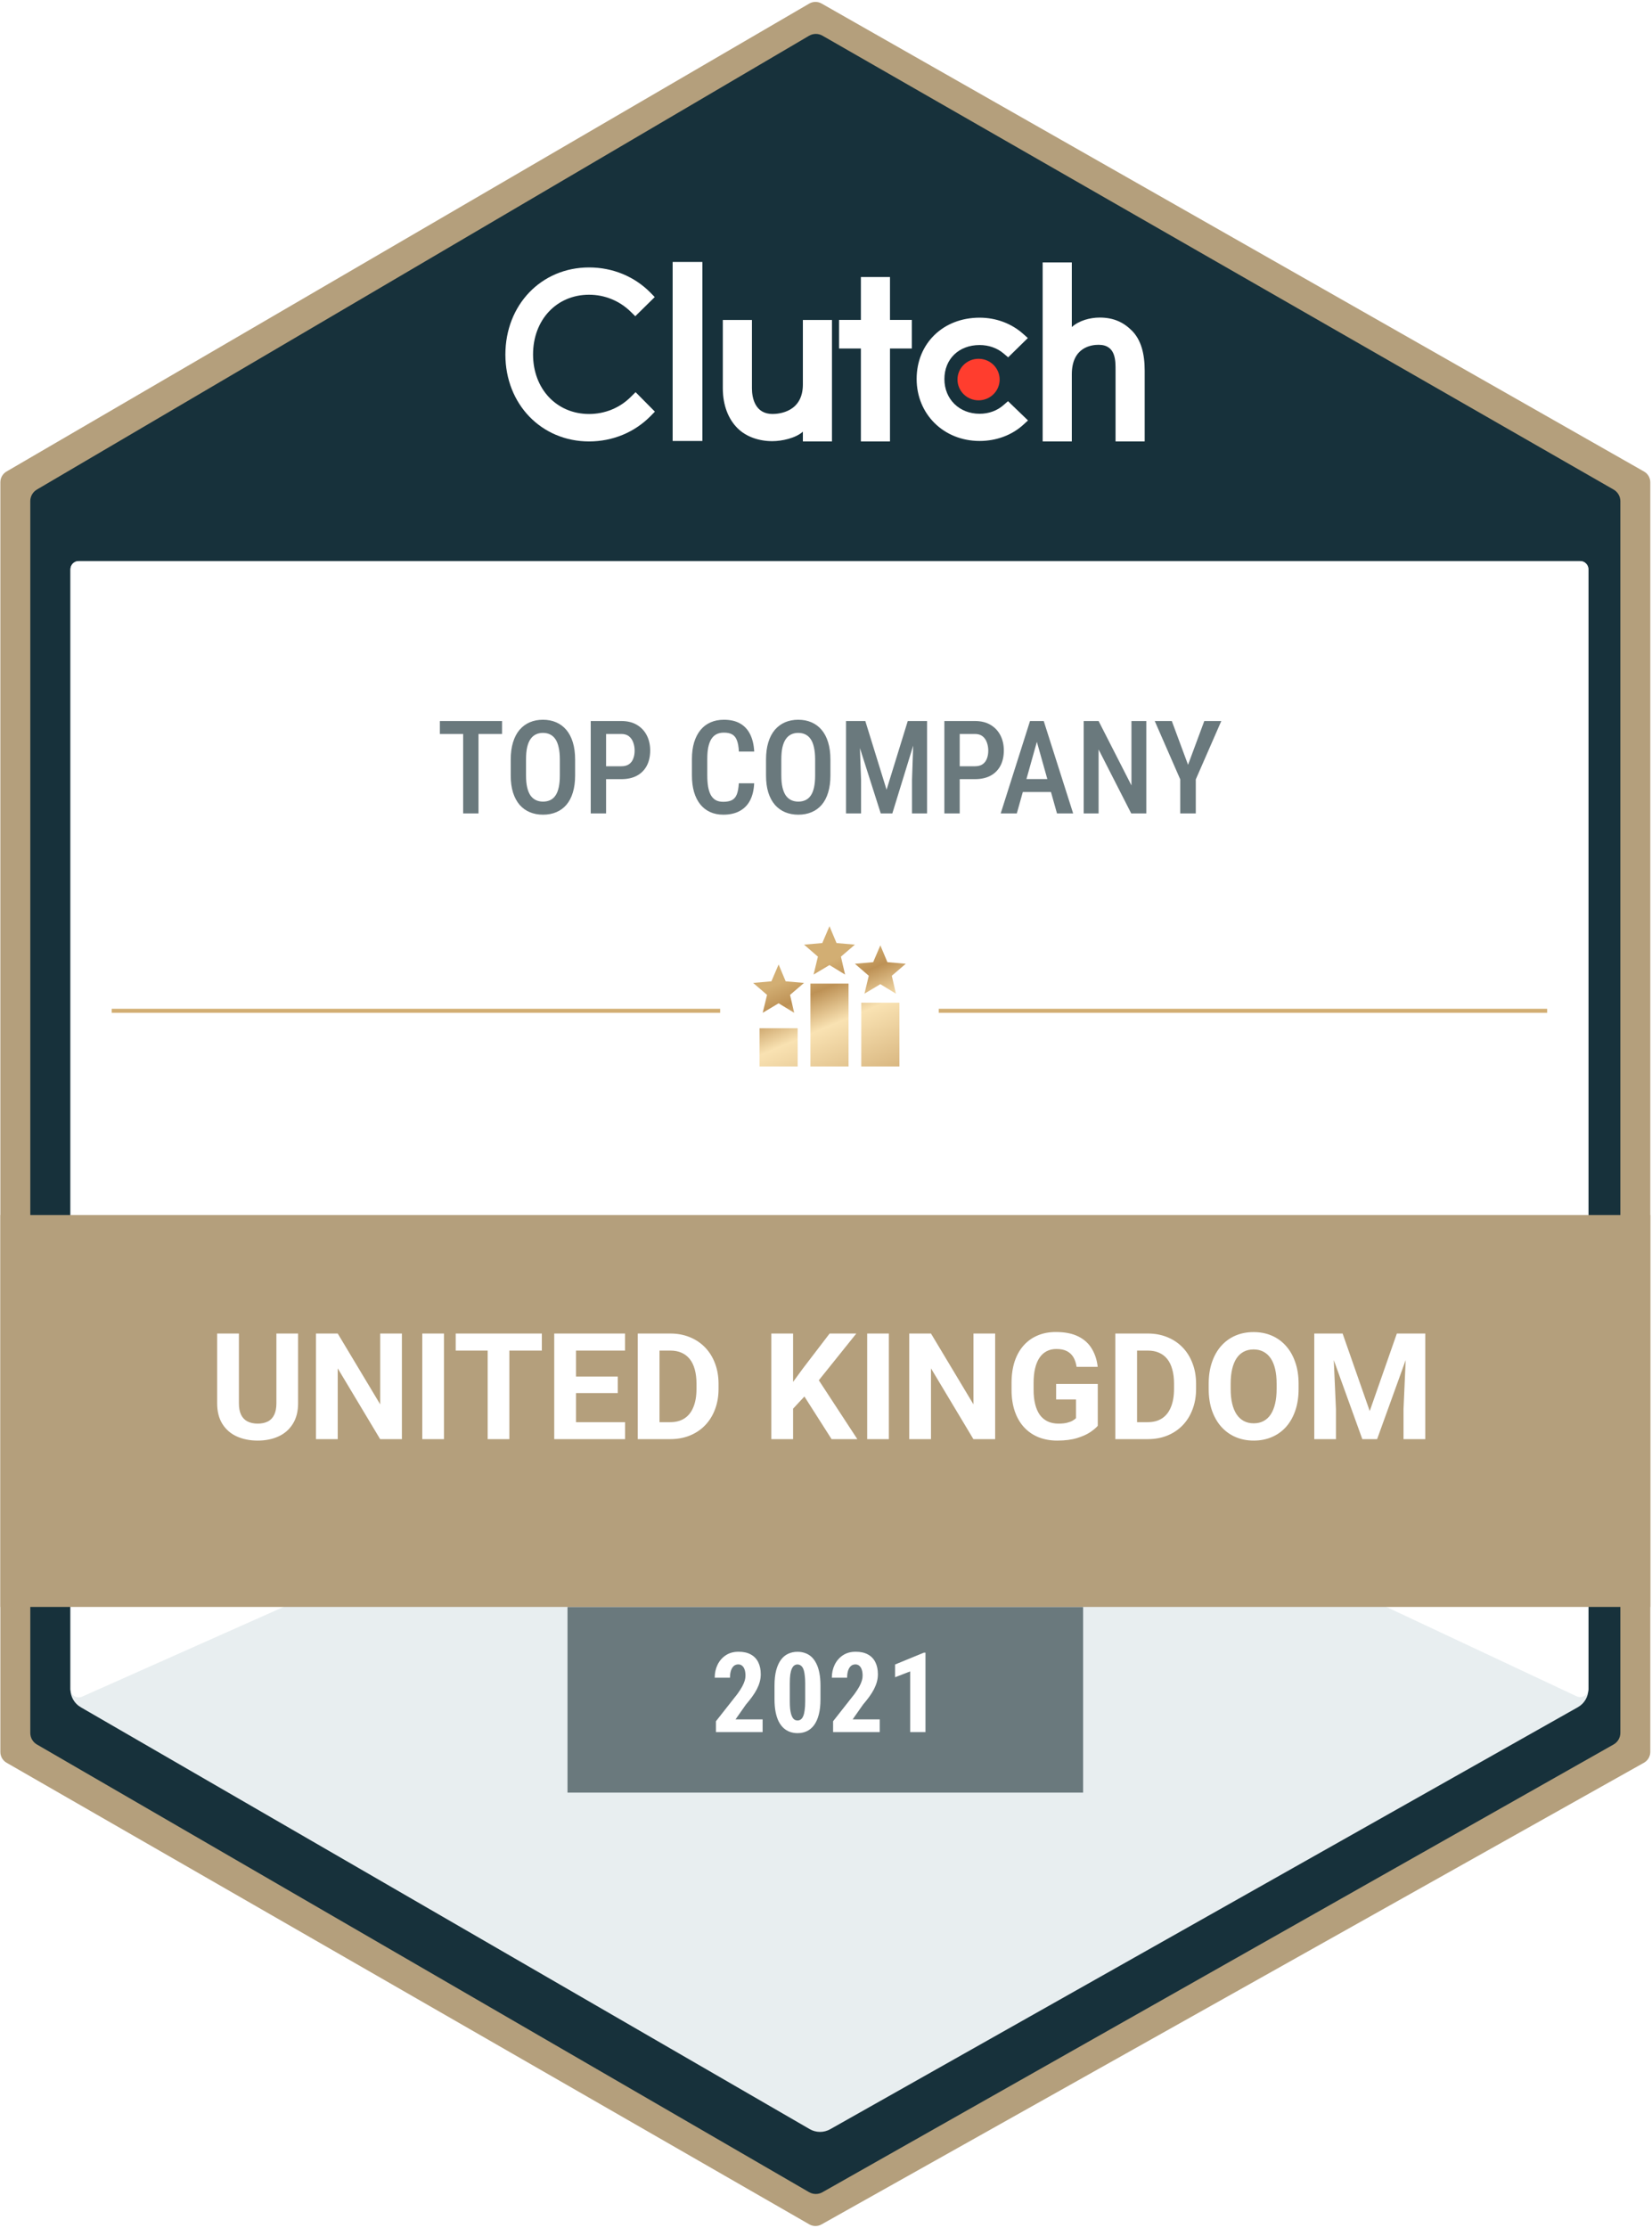 <?xml version="1.0" encoding="UTF-8"?>
<svg xmlns="http://www.w3.org/2000/svg" width="89" height="120" viewBox="0 0 89 120" fill="none">
  <g clip-path="url(#clip0_1594_2853)">
    <path d="M0.351 25.398L43.597 0.193C43.802 0.074 44.056 0.072 44.262 0.19L88.571 25.399C88.78 25.517 88.908 25.739 88.908 25.979V94.365C88.908 94.606 88.778 94.828 88.568 94.946L44.259 119.814C44.054 119.93 43.804 119.928 43.6 119.811L0.354 94.947C0.147 94.828 0.02 94.608 0.02 94.369V25.974C0.02 25.737 0.146 25.517 0.351 25.398Z" fill="#B49F7C"></path>
    <path d="M2.014 26.417L43.614 1.974C43.821 1.852 44.076 1.851 44.284 1.97L86.906 26.418C87.113 26.537 87.241 26.758 87.241 26.996V93.336C87.241 93.577 87.112 93.798 86.903 93.916L44.28 118.034C44.074 118.151 43.822 118.149 43.617 118.031L2.018 93.918C1.812 93.799 1.686 93.579 1.686 93.341V26.992C1.686 26.755 1.811 26.537 2.014 26.417Z" fill="#17313B" stroke="#17313B" stroke-width="0.109"></path>
    <path fill-rule="evenodd" clip-rule="evenodd" d="M36.238 23.753H37.84V14.11H36.238V23.753Z" fill="white"></path>
    <path fill-rule="evenodd" clip-rule="evenodd" d="M43.254 20.708C43.254 22.181 41.992 22.298 41.617 22.298C40.68 22.298 40.51 21.436 40.51 20.917V17.234H38.941V20.909C38.941 21.821 39.233 22.574 39.745 23.076C40.196 23.519 40.873 23.762 41.606 23.762C42.126 23.762 42.861 23.603 43.254 23.252V23.777H44.822V17.234H43.254V20.708Z" fill="white"></path>
    <path fill-rule="evenodd" clip-rule="evenodd" d="M47.947 14.922H46.379V17.232H45.203V18.772H46.379V23.777H47.947V18.772H49.123V17.232H47.947V14.922Z" fill="white"></path>
    <path fill-rule="evenodd" clip-rule="evenodd" d="M54.066 21.818C53.725 22.119 53.272 22.287 52.776 22.287C51.682 22.287 50.879 21.5 50.879 20.419C50.879 19.339 51.656 18.585 52.776 18.585C53.263 18.585 53.725 18.744 54.075 19.046L54.314 19.247L55.374 18.208L55.109 17.973C54.485 17.421 53.656 17.111 52.776 17.111C50.81 17.111 49.383 18.501 49.383 20.411C49.383 22.312 50.844 23.752 52.776 23.752C53.673 23.752 54.511 23.442 55.126 22.881L55.383 22.647L54.306 21.609L54.066 21.818Z" fill="white"></path>
    <path fill-rule="evenodd" clip-rule="evenodd" d="M60.963 17.793C60.51 17.348 59.98 17.105 59.246 17.105C58.725 17.105 58.135 17.264 57.743 17.616V14.135H56.172V23.777H57.743V20.165C57.743 18.689 58.81 18.572 59.185 18.572C60.124 18.572 60.099 19.436 60.099 19.955V23.777H61.669V19.964C61.669 19.05 61.475 18.295 60.963 17.793Z" fill="white"></path>
    <path fill-rule="evenodd" clip-rule="evenodd" d="M52.719 19.325C53.347 19.325 53.855 19.825 53.855 20.444C53.855 21.062 53.347 21.563 52.719 21.563C52.092 21.563 51.584 21.062 51.584 20.444C51.584 19.825 52.092 19.325 52.719 19.325Z" fill="#FF3D2E"></path>
    <path fill-rule="evenodd" clip-rule="evenodd" d="M33.995 21.367C33.398 21.971 32.589 22.299 31.736 22.299C29.988 22.299 28.718 20.947 28.718 19.091C28.718 17.227 29.988 15.875 31.736 15.875C32.58 15.875 33.381 16.202 33.986 16.798L34.225 17.033L35.273 16.001L35.044 15.765C34.174 14.884 32.997 14.405 31.736 14.405C29.162 14.405 27.227 16.421 27.227 19.099C27.227 21.77 29.17 23.777 31.736 23.777C33.006 23.777 34.183 23.29 35.052 22.408L35.282 22.173L34.242 21.123L33.995 21.367Z" fill="white"></path>
    <g filter="url(#filter0_d_1594_2853)">
      <path d="M4.239 30.222H45.775H85.128C85.374 30.222 85.573 30.421 85.573 30.667V90.987C85.573 91.388 85.357 91.758 85.008 91.955L44.725 114.688C44.382 114.881 43.963 114.879 43.623 114.682L4.35 91.957C4.006 91.758 3.795 91.391 3.795 90.995V30.667C3.795 30.421 3.994 30.222 4.239 30.222Z" fill="#E8EEF0"></path>
    </g>
    <path d="M4.241 30.222H45.777H85.13C85.376 30.222 85.575 30.421 85.575 30.666V90.967C85.575 91.292 85.236 91.507 84.941 91.369L46.237 73.192C45.945 73.055 45.608 73.052 45.313 73.183L4.422 91.388C4.128 91.519 3.797 91.304 3.797 90.982V30.666C3.797 30.421 3.996 30.222 4.241 30.222Z" fill="white"></path>
    <path d="M25.779 38.837V43.813H24.952V38.837H25.779ZM27.047 38.837V39.534H23.697V38.837H27.047ZM30.984 40.918V41.766C30.984 42.117 30.943 42.424 30.861 42.689C30.782 42.953 30.665 43.174 30.513 43.352C30.362 43.527 30.18 43.659 29.966 43.748C29.754 43.837 29.517 43.882 29.255 43.882C28.995 43.882 28.758 43.837 28.544 43.748C28.332 43.659 28.149 43.527 27.994 43.352C27.841 43.174 27.723 42.953 27.638 42.689C27.556 42.424 27.515 42.117 27.515 41.766V40.918C27.515 40.563 27.556 40.252 27.638 39.985C27.72 39.716 27.838 39.492 27.99 39.312C28.145 39.132 28.329 38.996 28.541 38.905C28.755 38.814 28.991 38.768 29.248 38.768C29.51 38.768 29.747 38.814 29.959 38.905C30.173 38.996 30.357 39.132 30.509 39.312C30.662 39.492 30.779 39.716 30.861 39.985C30.943 40.252 30.984 40.563 30.984 40.918ZM30.161 41.766V40.911C30.161 40.658 30.14 40.442 30.099 40.262C30.06 40.08 30.002 39.932 29.925 39.818C29.847 39.701 29.752 39.616 29.638 39.561C29.526 39.504 29.396 39.476 29.248 39.476C29.105 39.476 28.976 39.504 28.862 39.561C28.75 39.616 28.654 39.701 28.575 39.818C28.497 39.932 28.438 40.08 28.397 40.262C28.358 40.442 28.339 40.658 28.339 40.911V41.766C28.339 42.014 28.359 42.228 28.4 42.408C28.441 42.586 28.501 42.732 28.578 42.846C28.658 42.958 28.755 43.041 28.869 43.096C28.983 43.15 29.111 43.178 29.255 43.178C29.401 43.178 29.531 43.15 29.645 43.096C29.759 43.041 29.853 42.958 29.928 42.846C30.006 42.732 30.064 42.586 30.102 42.408C30.141 42.228 30.161 42.014 30.161 41.766ZM33.469 41.968H32.42V41.274H33.469C33.642 41.274 33.781 41.237 33.886 41.164C33.991 41.091 34.067 40.991 34.115 40.864C34.165 40.736 34.19 40.591 34.19 40.429C34.19 40.275 34.165 40.129 34.115 39.992C34.067 39.855 33.991 39.745 33.886 39.66C33.781 39.576 33.642 39.534 33.469 39.534H32.652V43.813H31.825V38.837H33.469C33.8 38.837 34.08 38.905 34.31 39.042C34.542 39.178 34.72 39.367 34.843 39.606C34.966 39.843 35.028 40.115 35.028 40.423C35.028 40.742 34.966 41.017 34.843 41.25C34.72 41.48 34.542 41.658 34.31 41.783C34.08 41.906 33.8 41.968 33.469 41.968ZM39.803 42.19H40.63C40.614 42.55 40.541 42.856 40.411 43.109C40.281 43.36 40.094 43.551 39.851 43.683C39.609 43.816 39.314 43.882 38.965 43.882C38.701 43.882 38.464 43.834 38.254 43.738C38.047 43.642 37.87 43.505 37.725 43.325C37.579 43.142 37.467 42.92 37.39 42.658C37.315 42.396 37.277 42.099 37.277 41.766V40.884C37.277 40.551 37.316 40.254 37.393 39.992C37.473 39.73 37.587 39.508 37.735 39.325C37.883 39.143 38.063 39.005 38.275 38.912C38.489 38.816 38.731 38.768 38.999 38.768C39.344 38.768 39.633 38.834 39.868 38.967C40.102 39.099 40.283 39.292 40.411 39.548C40.539 39.803 40.613 40.114 40.633 40.481H39.806C39.795 40.232 39.761 40.034 39.704 39.886C39.649 39.736 39.565 39.627 39.451 39.561C39.339 39.495 39.189 39.462 38.999 39.462C38.842 39.462 38.707 39.492 38.593 39.551C38.481 39.61 38.389 39.699 38.316 39.818C38.245 39.934 38.192 40.081 38.155 40.258C38.121 40.434 38.104 40.64 38.104 40.877V41.766C38.104 41.994 38.119 42.195 38.148 42.371C38.178 42.546 38.226 42.696 38.292 42.819C38.358 42.939 38.446 43.032 38.555 43.096C38.665 43.157 38.801 43.188 38.965 43.188C39.161 43.188 39.317 43.157 39.434 43.096C39.552 43.034 39.64 42.93 39.697 42.784C39.754 42.639 39.789 42.44 39.803 42.19ZM44.738 40.918V41.766C44.738 42.117 44.697 42.424 44.615 42.689C44.535 42.953 44.419 43.174 44.267 43.352C44.116 43.527 43.934 43.659 43.72 43.748C43.508 43.837 43.271 43.882 43.009 43.882C42.749 43.882 42.512 43.837 42.298 43.748C42.086 43.659 41.903 43.527 41.748 43.352C41.595 43.174 41.476 42.953 41.392 42.689C41.31 42.424 41.269 42.117 41.269 41.766V40.918C41.269 40.563 41.31 40.252 41.392 39.985C41.474 39.716 41.592 39.492 41.744 39.312C41.899 39.132 42.083 38.996 42.294 38.905C42.509 38.814 42.745 38.768 43.002 38.768C43.264 38.768 43.501 38.814 43.713 38.905C43.927 38.996 44.111 39.132 44.263 39.312C44.416 39.492 44.533 39.716 44.615 39.985C44.697 40.252 44.738 40.563 44.738 40.918ZM43.915 41.766V40.911C43.915 40.658 43.894 40.442 43.853 40.262C43.814 40.08 43.756 39.932 43.679 39.818C43.601 39.701 43.505 39.616 43.392 39.561C43.28 39.504 43.15 39.476 43.002 39.476C42.858 39.476 42.73 39.504 42.616 39.561C42.504 39.616 42.408 39.701 42.329 39.818C42.251 39.932 42.192 40.08 42.151 40.262C42.112 40.442 42.093 40.658 42.093 40.911V41.766C42.093 42.014 42.113 42.228 42.154 42.408C42.195 42.586 42.255 42.732 42.332 42.846C42.412 42.958 42.509 43.041 42.623 43.096C42.736 43.15 42.865 43.178 43.009 43.178C43.155 43.178 43.285 43.15 43.398 43.096C43.512 43.041 43.607 42.958 43.682 42.846C43.76 42.732 43.818 42.586 43.856 42.408C43.895 42.228 43.915 42.014 43.915 41.766ZM45.863 38.837H46.618L47.763 42.538L48.905 38.837H49.605L48.074 43.813H47.449L45.863 38.837ZM45.579 38.837H46.276L46.389 42.005V43.813H45.579V38.837ZM49.243 38.837H49.944V43.813H49.134V42.005L49.243 38.837ZM52.521 41.968H51.472V41.274H52.521C52.694 41.274 52.833 41.237 52.938 41.164C53.043 41.091 53.119 40.991 53.167 40.864C53.217 40.736 53.242 40.591 53.242 40.429C53.242 40.275 53.217 40.129 53.167 39.992C53.119 39.855 53.043 39.745 52.938 39.66C52.833 39.576 52.694 39.534 52.521 39.534H51.704V43.813H50.877V38.837H52.521C52.851 38.837 53.132 38.905 53.362 39.042C53.594 39.178 53.772 39.367 53.895 39.606C54.018 39.843 54.08 40.115 54.08 40.423C54.08 40.742 54.018 41.017 53.895 41.25C53.772 41.48 53.594 41.658 53.362 41.783C53.132 41.906 52.851 41.968 52.521 41.968ZM55.983 39.52L54.78 43.813H53.912L55.491 38.837H56.031L55.983 39.52ZM56.944 43.813L55.737 39.52L55.679 38.837H56.23L57.815 43.813H56.944ZM56.964 41.964V42.661H54.647V41.964H56.964ZM61.756 38.837V43.813H60.943L59.186 40.368V43.813H58.383V38.837H59.186L60.956 42.306V38.837H61.756ZM63.13 38.837L64.005 41.195L64.88 38.837H65.796L64.422 41.981V43.813H63.585V41.981L62.211 38.837H63.13Z" fill="#6A797D"></path>
    <path d="M30.574 86.556H58.352V96.556H30.574V86.556Z" fill="#6A797D"></path>
    <path d="M0.02 65.444H88.908V86.555H0.02V65.444Z" fill="#B49F7C"></path>
    <path d="M14.891 71.829H16.059V75.587C16.059 76.024 15.965 76.393 15.777 76.692C15.592 76.992 15.336 77.217 15.008 77.368C14.682 77.519 14.307 77.595 13.883 77.595C13.458 77.595 13.081 77.519 12.75 77.368C12.422 77.217 12.164 76.992 11.977 76.692C11.792 76.393 11.699 76.024 11.699 75.587V71.829H12.871V75.587C12.871 75.842 12.912 76.05 12.992 76.212C13.073 76.373 13.189 76.492 13.34 76.567C13.493 76.643 13.675 76.681 13.883 76.681C14.096 76.681 14.277 76.643 14.426 76.567C14.577 76.492 14.691 76.373 14.77 76.212C14.85 76.05 14.891 75.842 14.891 75.587V71.829ZM21.652 71.829V77.517H20.48L18.195 73.704V77.517H17.023V71.829H18.195L20.484 75.645V71.829H21.652ZM23.918 71.829V77.517H22.75V71.829H23.918ZM27.441 71.829V77.517H26.273V71.829H27.441ZM29.191 71.829V72.747H24.551V71.829H29.191ZM33.676 76.603V77.517H30.648V76.603H33.676ZM31.031 71.829V77.517H29.859V71.829H31.031ZM33.281 74.145V75.036H30.648V74.145H33.281ZM33.672 71.829V72.747H30.648V71.829H33.672ZM36.105 77.517H34.867L34.875 76.603H36.105C36.413 76.603 36.672 76.534 36.883 76.395C37.094 76.255 37.253 76.05 37.359 75.782C37.469 75.514 37.523 75.19 37.523 74.81V74.532C37.523 74.241 37.492 73.984 37.43 73.763C37.37 73.541 37.28 73.355 37.16 73.204C37.04 73.053 36.893 72.94 36.719 72.864C36.544 72.786 36.344 72.747 36.117 72.747H34.844V71.829H36.117C36.497 71.829 36.845 71.894 37.16 72.024C37.478 72.152 37.753 72.336 37.984 72.575C38.216 72.815 38.395 73.101 38.52 73.435C38.647 73.765 38.711 74.134 38.711 74.54V74.81C38.711 75.213 38.647 75.582 38.52 75.915C38.395 76.248 38.216 76.535 37.984 76.774C37.755 77.011 37.48 77.195 37.16 77.325C36.842 77.453 36.491 77.517 36.105 77.517ZM35.531 71.829V77.517H34.359V71.829H35.531ZM42.727 71.829V77.517H41.555V71.829H42.727ZM46.133 71.829L43.879 74.638L42.578 76.036L42.367 74.927L43.246 73.724L44.695 71.829H46.133ZM44.801 77.517L43.125 74.888L43.992 74.161L46.188 77.517H44.801ZM47.887 71.829V77.517H46.719V71.829H47.887ZM53.613 71.829V77.517H52.441L50.156 73.704V77.517H48.984V71.829H50.156L52.445 75.645V71.829H53.613ZM59.141 74.544V76.798C59.052 76.905 58.915 77.02 58.73 77.145C58.546 77.268 58.307 77.373 58.016 77.462C57.724 77.55 57.371 77.595 56.957 77.595C56.59 77.595 56.255 77.535 55.953 77.415C55.651 77.293 55.391 77.114 55.172 76.88C54.956 76.645 54.789 76.359 54.672 76.02C54.555 75.679 54.496 75.29 54.496 74.853V74.497C54.496 74.06 54.552 73.67 54.664 73.329C54.779 72.988 54.941 72.7 55.152 72.466C55.363 72.231 55.615 72.053 55.906 71.931C56.198 71.808 56.522 71.747 56.879 71.747C57.374 71.747 57.78 71.828 58.098 71.989C58.415 72.148 58.658 72.37 58.824 72.653C58.993 72.935 59.098 73.257 59.137 73.622H58C57.971 73.429 57.917 73.261 57.836 73.118C57.755 72.975 57.639 72.863 57.488 72.782C57.34 72.701 57.147 72.661 56.91 72.661C56.715 72.661 56.54 72.701 56.387 72.782C56.236 72.86 56.108 72.976 56.004 73.13C55.9 73.284 55.82 73.474 55.766 73.7C55.711 73.927 55.684 74.19 55.684 74.489V74.853C55.684 75.149 55.712 75.412 55.77 75.642C55.827 75.868 55.911 76.06 56.023 76.216C56.138 76.37 56.279 76.485 56.445 76.564C56.612 76.642 56.806 76.681 57.027 76.681C57.212 76.681 57.366 76.665 57.488 76.634C57.613 76.603 57.714 76.565 57.789 76.52C57.867 76.474 57.927 76.429 57.969 76.388V75.38H56.898V74.544H59.141ZM61.832 77.517H60.594L60.602 76.603H61.832C62.139 76.603 62.398 76.534 62.609 76.395C62.82 76.255 62.979 76.05 63.086 75.782C63.195 75.514 63.25 75.19 63.25 74.81V74.532C63.25 74.241 63.219 73.984 63.156 73.763C63.096 73.541 63.007 73.355 62.887 73.204C62.767 73.053 62.62 72.94 62.445 72.864C62.271 72.786 62.07 72.747 61.844 72.747H60.57V71.829H61.844C62.224 71.829 62.572 71.894 62.887 72.024C63.204 72.152 63.479 72.336 63.711 72.575C63.943 72.815 64.121 73.101 64.246 73.435C64.374 73.765 64.438 74.134 64.438 74.54V74.81C64.438 75.213 64.374 75.582 64.246 75.915C64.121 76.248 63.943 76.535 63.711 76.774C63.482 77.011 63.207 77.195 62.887 77.325C62.569 77.453 62.217 77.517 61.832 77.517ZM61.258 71.829V77.517H60.086V71.829H61.258ZM69.961 74.54V74.81C69.961 75.242 69.902 75.63 69.785 75.974C69.668 76.317 69.503 76.61 69.289 76.853C69.076 77.092 68.82 77.276 68.523 77.403C68.229 77.531 67.902 77.595 67.543 77.595C67.186 77.595 66.859 77.531 66.562 77.403C66.268 77.276 66.013 77.092 65.797 76.853C65.581 76.61 65.413 76.317 65.293 75.974C65.176 75.63 65.117 75.242 65.117 74.81V74.54C65.117 74.105 65.176 73.717 65.293 73.376C65.41 73.032 65.576 72.739 65.789 72.497C66.005 72.255 66.26 72.07 66.555 71.942C66.852 71.815 67.178 71.751 67.535 71.751C67.894 71.751 68.221 71.815 68.516 71.942C68.812 72.07 69.068 72.255 69.281 72.497C69.497 72.739 69.664 73.032 69.781 73.376C69.901 73.717 69.961 74.105 69.961 74.54ZM68.777 74.81V74.532C68.777 74.23 68.75 73.965 68.695 73.735C68.641 73.506 68.56 73.314 68.453 73.157C68.346 73.001 68.216 72.884 68.062 72.806C67.909 72.725 67.733 72.685 67.535 72.685C67.337 72.685 67.162 72.725 67.008 72.806C66.857 72.884 66.728 73.001 66.621 73.157C66.517 73.314 66.438 73.506 66.383 73.735C66.328 73.965 66.301 74.23 66.301 74.532V74.81C66.301 75.109 66.328 75.375 66.383 75.606C66.438 75.836 66.518 76.03 66.625 76.189C66.732 76.345 66.862 76.463 67.016 76.544C67.169 76.625 67.345 76.665 67.543 76.665C67.741 76.665 67.917 76.625 68.07 76.544C68.224 76.463 68.353 76.345 68.457 76.189C68.561 76.03 68.641 75.836 68.695 75.606C68.75 75.375 68.777 75.109 68.777 74.81ZM71.34 71.829H72.332L73.793 76.005L75.254 71.829H76.246L74.191 77.517H73.394L71.34 71.829ZM70.805 71.829H71.793L71.973 75.899V77.517H70.805V71.829ZM75.793 71.829H76.785V77.517H75.613V75.899L75.793 71.829Z" fill="white"></path>
    <path d="M41.085 92.612V93.295H38.571V92.712L39.726 91.244C39.837 91.09 39.924 90.955 39.986 90.84C40.049 90.723 40.094 90.618 40.121 90.526C40.148 90.433 40.162 90.344 40.162 90.26C40.162 90.135 40.148 90.027 40.118 89.938C40.089 89.846 40.045 89.775 39.986 89.727C39.93 89.676 39.859 89.65 39.775 89.65C39.674 89.65 39.59 89.682 39.523 89.744C39.457 89.807 39.407 89.893 39.374 90.002C39.343 90.109 39.327 90.231 39.327 90.368H38.504C38.504 90.112 38.556 89.878 38.659 89.665C38.765 89.452 38.912 89.283 39.102 89.158C39.293 89.031 39.523 88.968 39.79 88.968C40.05 88.968 40.269 89.017 40.446 89.114C40.624 89.21 40.758 89.349 40.848 89.53C40.94 89.712 40.985 89.929 40.985 90.181C40.985 90.321 40.967 90.459 40.93 90.594C40.893 90.727 40.84 90.859 40.772 90.992C40.703 91.123 40.619 91.257 40.52 91.394C40.42 91.53 40.308 91.672 40.183 91.818L39.626 92.612H41.085ZM44.202 90.787V91.528C44.202 91.849 44.172 92.124 44.111 92.355C44.051 92.585 43.966 92.774 43.856 92.923C43.747 93.069 43.617 93.178 43.467 93.248C43.316 93.318 43.15 93.353 42.969 93.353C42.824 93.353 42.688 93.331 42.561 93.286C42.434 93.241 42.319 93.173 42.216 93.081C42.114 92.987 42.026 92.869 41.952 92.727C41.88 92.582 41.824 92.411 41.785 92.214C41.746 92.015 41.726 91.786 41.726 91.528V90.787C41.726 90.467 41.757 90.192 41.817 89.964C41.88 89.733 41.966 89.545 42.075 89.398C42.184 89.252 42.314 89.144 42.465 89.076C42.617 89.006 42.784 88.971 42.966 88.971C43.108 88.971 43.243 88.993 43.37 89.038C43.497 89.081 43.611 89.148 43.713 89.24C43.814 89.332 43.901 89.45 43.974 89.595C44.048 89.737 44.104 89.908 44.143 90.107C44.182 90.305 44.202 90.531 44.202 90.787ZM43.379 91.643V90.667C43.379 90.517 43.372 90.385 43.358 90.272C43.347 90.158 43.33 90.062 43.309 89.984C43.287 89.906 43.259 89.843 43.224 89.794C43.188 89.745 43.149 89.71 43.106 89.689C43.063 89.665 43.017 89.653 42.966 89.653C42.901 89.653 42.844 89.671 42.793 89.706C42.742 89.741 42.698 89.799 42.661 89.879C42.624 89.957 42.596 90.061 42.576 90.192C42.559 90.321 42.55 90.48 42.55 90.667V91.643C42.55 91.793 42.556 91.926 42.567 92.041C42.581 92.156 42.599 92.255 42.623 92.337C42.648 92.417 42.677 92.481 42.708 92.53C42.741 92.579 42.779 92.615 42.822 92.639C42.867 92.66 42.916 92.671 42.969 92.671C43.031 92.671 43.088 92.653 43.139 92.618C43.191 92.581 43.235 92.522 43.27 92.442C43.306 92.362 43.332 92.257 43.349 92.126C43.369 91.993 43.379 91.832 43.379 91.643ZM47.395 92.612V93.295H44.882V92.712L46.036 91.244C46.147 91.09 46.234 90.955 46.297 90.84C46.359 90.723 46.404 90.618 46.431 90.526C46.459 90.433 46.472 90.344 46.472 90.26C46.472 90.135 46.458 90.027 46.428 89.938C46.399 89.846 46.355 89.775 46.297 89.727C46.24 89.676 46.17 89.65 46.086 89.65C45.984 89.65 45.9 89.682 45.834 89.744C45.767 89.807 45.718 89.893 45.684 90.002C45.653 90.109 45.638 90.231 45.638 90.368H44.814C44.814 90.112 44.866 89.878 44.969 89.665C45.075 89.452 45.222 89.283 45.412 89.158C45.603 89.031 45.833 88.968 46.1 88.968C46.36 88.968 46.579 89.017 46.757 89.114C46.934 89.21 47.068 89.349 47.158 89.53C47.25 89.712 47.296 89.929 47.296 90.181C47.296 90.321 47.277 90.459 47.24 90.594C47.203 90.727 47.15 90.859 47.082 90.992C47.013 91.123 46.929 91.257 46.83 91.394C46.73 91.53 46.618 91.672 46.493 91.818L45.936 92.612H47.395ZM49.859 89.02V93.295H49.036V90.028L48.221 90.342V89.656L49.768 89.02H49.859Z" fill="white"></path>
    <path d="M50.574 54.445H83.352" stroke="url(#paint0_linear_1594_2853)" stroke-width="0.217"></path>
    <path d="M6.02 54.445H38.797" stroke="url(#paint1_linear_1594_2853)" stroke-width="0.217"></path>
    <path d="M44.687 51.981L45.527 52.493L45.304 51.528L46.058 50.882L45.068 50.796L44.687 49.889L44.3 50.796L43.317 50.882L44.064 51.528L43.831 52.493L44.687 51.981ZM41.947 54.041L42.786 54.553L42.563 53.588L43.317 52.943L42.327 52.857L41.947 51.95L41.559 52.857L40.576 52.943L41.323 53.588L41.09 54.553L41.947 54.041ZM47.428 53.011L48.267 53.523L48.045 52.558L48.798 51.912L47.808 51.826L47.428 50.92L47.041 51.826L46.058 51.912L46.804 52.558L46.572 53.523L47.428 53.011ZM45.715 57.445H43.66V52.98H45.715V57.445ZM42.974 57.445H40.919V55.384H42.974V57.445ZM48.456 57.445H46.4V54.011H48.456V57.445Z" fill="url(#paint2_linear_1594_2853)"></path>
  </g>
  <defs>
    <filter id="filter0_d_1594_2853" x="2.708" y="29.135" width="83.952" height="86.784" color-interpolation-filters="sRGB">
      <feFlood flood-opacity="0" result="BackgroundImageFix"></feFlood>
      <feColorMatrix in="SourceAlpha" type="matrix" values="0 0 0 0 0 0 0 0 0 0 0 0 0 0 0 0 0 0 127 0" result="hardAlpha"></feColorMatrix>
      <feOffset></feOffset>
      <feGaussianBlur stdDeviation="0.544"></feGaussianBlur>
      <feColorMatrix type="matrix" values="0 0 0 0 0.243 0 0 0 0 0.514 0 0 0 0 0.62 0 0 0 0.3 0"></feColorMatrix>
      <feBlend mode="normal" in2="BackgroundImageFix" result="effect1_dropShadow_1594_2853"></feBlend>
      <feBlend mode="normal" in="SourceGraphic" in2="effect1_dropShadow_1594_2853" result="shape"></feBlend>
    </filter>
    <linearGradient id="paint0_linear_1594_2853" x1="nan" y1="nan" x2="nan" y2="nan" gradientUnits="userSpaceOnUse">
      <stop stop-color="#D2AE73"></stop>
      <stop offset="0.123" stop-color="#BD9155"></stop>
      <stop offset="0.317" stop-color="#F9E2B2"></stop>
      <stop offset="0.969" stop-color="#BD9155"></stop>
    </linearGradient>
    <linearGradient id="paint1_linear_1594_2853" x1="nan" y1="nan" x2="nan" y2="nan" gradientUnits="userSpaceOnUse">
      <stop stop-color="#D2AE73"></stop>
      <stop offset="0.123" stop-color="#BD9155"></stop>
      <stop offset="0.317" stop-color="#F9E2B2"></stop>
      <stop offset="0.969" stop-color="#BD9155"></stop>
    </linearGradient>
    <linearGradient id="paint2_linear_1594_2853" x1="44.427" y1="51.911" x2="48.343" y2="61.175" gradientUnits="userSpaceOnUse">
      <stop stop-color="#D2AE73"></stop>
      <stop offset="0.123" stop-color="#BD9155"></stop>
      <stop offset="0.317" stop-color="#F9E2B2"></stop>
      <stop offset="0.969" stop-color="#BD9155"></stop>
    </linearGradient>
    <clipPath id="clip0_1594_2853">
      <rect width="88.889" height="120" fill="white" transform="translate(0.023)"></rect>
    </clipPath>
  </defs>
</svg>
